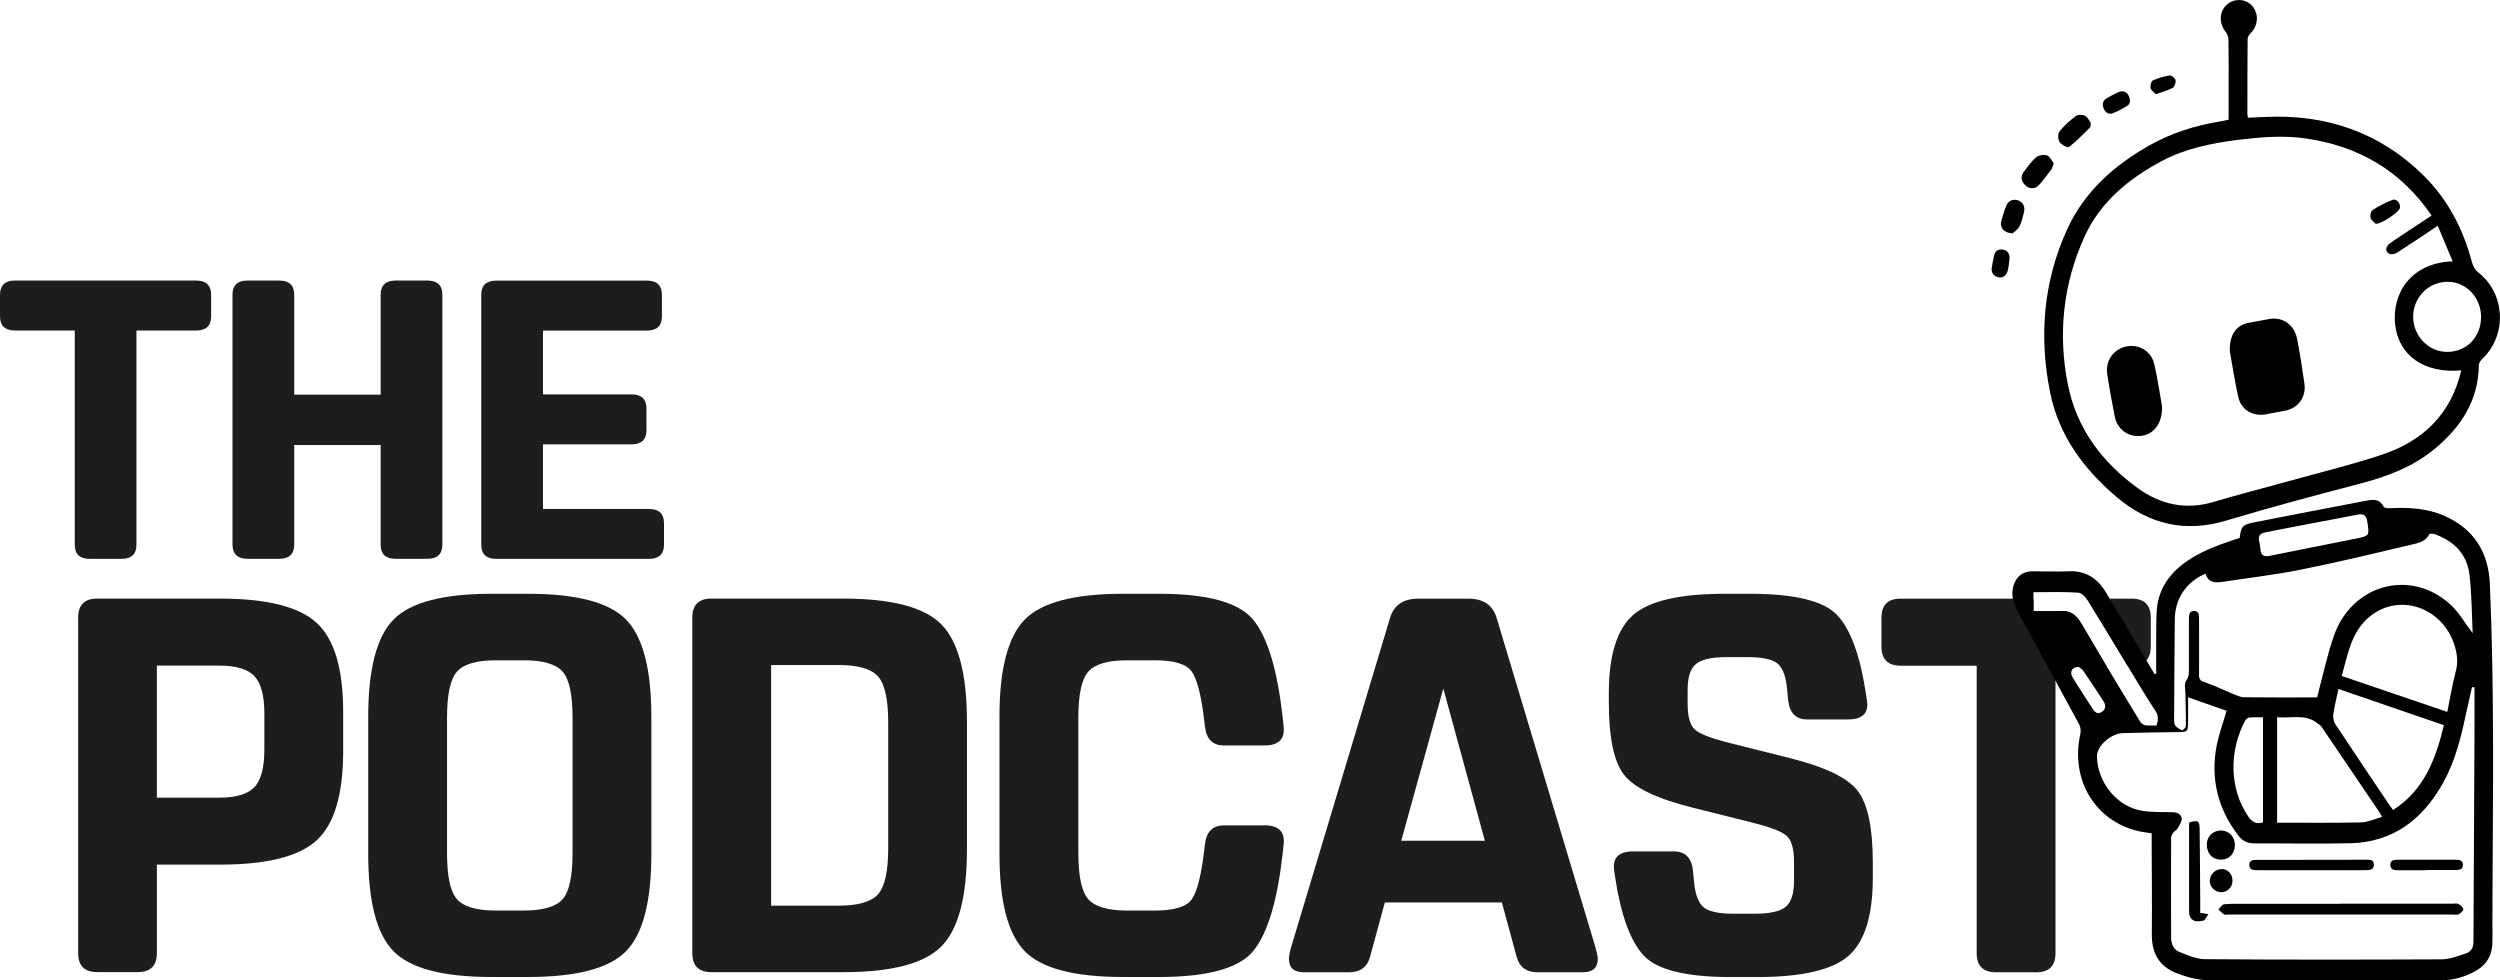 <?xml version="1.0" encoding="UTF-8"?>
<svg id="Capa_2" data-name="Capa 2" xmlns="http://www.w3.org/2000/svg" viewBox="0 0 338.18 132.63">
  <defs>
    <style>
      .cls-1 {
        fill: #010101;
      }

      .cls-1, .cls-2 {
        stroke-width: 0px;
      }

      .cls-2 {
        fill: #1d1d1b;
      }
    </style>
  </defs>
  <g id="Capa_1-2" data-name="Capa 1">
    <path class="cls-2" d="M10.57,83.56c0-1.73.86-2.59,2.59-2.59h16.56c6.38,0,10.76,1.1,13.14,3.31,2.38,2.21,3.56,6.22,3.56,12.02v5.33c0,5.81-1.19,9.82-3.56,12.02-2.38,2.21-6.76,3.31-13.14,3.31h-8.5v11.95c0,1.73-.86,2.59-2.59,2.59h-5.47c-1.73,0-2.59-.86-2.59-2.59v-45.36ZM21.22,90.04v17.86h8.42c2.3,0,3.9-.48,4.79-1.44.89-.96,1.33-2.64,1.33-5.04v-4.9c0-2.4-.44-4.08-1.33-5.04-.89-.96-2.48-1.44-4.79-1.44h-8.42Z"/>
    <path class="cls-2" d="M66.51,132.16c-6.58,0-11-1.16-13.28-3.49-2.28-2.33-3.42-6.71-3.42-13.14v-18.58c0-6.43,1.14-10.81,3.42-13.14,2.28-2.33,6.71-3.49,13.28-3.49h4.9c6.58,0,11,1.16,13.28,3.49,2.28,2.33,3.42,6.71,3.42,13.14v18.58c0,6.43-1.14,10.81-3.42,13.14-2.28,2.33-6.71,3.49-13.28,3.49h-4.9ZM67.09,89.32c-2.64,0-4.4.52-5.29,1.55-.89,1.03-1.33,3.11-1.33,6.23v18.29c0,3.12.44,5.2,1.33,6.23.89,1.03,2.65,1.55,5.29,1.55h3.74c2.64,0,4.4-.52,5.29-1.55.89-1.03,1.33-3.11,1.33-6.23v-18.29c0-3.12-.44-5.2-1.33-6.23-.89-1.03-2.65-1.55-5.29-1.55h-3.74Z"/>
    <path class="cls-2" d="M93.65,83.56c0-1.73.86-2.59,2.59-2.59h17.78c6.58,0,11.02,1.16,13.32,3.49,2.3,2.33,3.46,6.71,3.46,13.14v17.28c0,6.43-1.15,10.81-3.46,13.14-2.3,2.33-6.75,3.49-13.32,3.49h-17.78c-1.73,0-2.59-.86-2.59-2.59v-45.36ZM104.31,89.97v32.54h9.14c2.64,0,4.42-.52,5.33-1.55.91-1.03,1.37-3.11,1.37-6.23v-16.99c0-3.12-.46-5.2-1.37-6.23-.91-1.03-2.69-1.55-5.33-1.55h-9.14Z"/>
    <path class="cls-2" d="M171.05,111.64c1.92,0,2.78.86,2.59,2.59l-.14,1.3c-.72,6.38-2.04,10.75-3.96,13.1-1.92,2.35-6.17,3.53-12.74,3.53h-4.9c-6.58,0-11-1.16-13.28-3.49-2.28-2.33-3.42-6.71-3.42-13.14v-18.58c0-6.43,1.14-10.81,3.42-13.14,2.28-2.33,6.71-3.49,13.28-3.49h4.9c6.58,0,10.82,1.18,12.74,3.53,1.92,2.35,3.24,6.72,3.96,13.1l.14,1.3c.19,1.73-.67,2.59-2.59,2.59h-5.47c-1.54,0-2.4-.86-2.59-2.59l-.14-1.15c-.38-3.12-.92-5.2-1.62-6.23-.7-1.03-2.37-1.55-5-1.55h-3.74c-2.64,0-4.4.52-5.29,1.55-.89,1.03-1.33,3.11-1.33,6.23v18.29c0,3.12.44,5.2,1.33,6.23.89,1.03,2.65,1.55,5.29,1.55h3.74c2.64,0,4.31-.52,5-1.55.7-1.03,1.24-3.11,1.62-6.23l.14-1.15c.19-1.73,1.06-2.59,2.59-2.59h5.47Z"/>
    <path class="cls-2" d="M203.17,122.08h-15.84l-2.02,7.42c-.38,1.34-1.32,2.02-2.81,2.02h-6.12c-1.34,0-2.02-.6-2.02-1.8,0-.38.1-.91.29-1.58l13.39-44.57c.53-1.73,1.8-2.59,3.82-2.59h6.77c2.02,0,3.29.86,3.82,2.59l13.39,44.64c.19.67.29,1.18.29,1.51,0,1.2-.67,1.8-2.02,1.8h-6.12c-1.49,0-2.42-.67-2.81-2.02l-2.02-7.42ZM189.56,113.73h11.3l-5.62-20.59-5.69,20.59Z"/>
    <path class="cls-2" d="M226.42,115.17c1.54,0,2.4.86,2.59,2.59l.14,1.44c.14,1.68.55,2.83,1.22,3.46.67.62,2.04.94,4.1.94h2.88c2.06,0,3.47-.31,4.21-.94.74-.62,1.12-1.78,1.12-3.46v-2.59c0-1.73-.31-2.89-.94-3.49-.62-.6-2.18-1.21-4.68-1.84l-8.06-2.02c-4.85-1.2-7.96-2.69-9.32-4.46-1.37-1.78-2.05-5.02-2.05-9.72v-1.3c0-5.14,1.09-8.66,3.28-10.58,2.18-1.92,6.32-2.88,12.42-2.88h3.38c6.1,0,10.04.97,11.84,2.92,1.8,1.94,3.08,5.46,3.85,10.55l.14.94c.29,1.73-.58,2.59-2.59,2.59h-5.47c-1.54,0-2.4-.86-2.59-2.59l-.14-1.44c-.14-1.68-.55-2.83-1.22-3.46-.67-.62-2.04-.94-4.1-.94h-2.81c-2.06,0-3.47.31-4.21.94-.75.62-1.12,1.78-1.12,3.46v1.87c0,1.73.31,2.89.94,3.49.62.6,2.18,1.21,4.68,1.84l8.06,2.02c4.85,1.2,7.96,2.69,9.32,4.46,1.37,1.78,2.05,5.02,2.05,9.72v2.02c0,5.14-1.09,8.66-3.28,10.58-2.18,1.92-6.33,2.88-12.42,2.88h-3.46c-6.1,0-10.04-.97-11.84-2.92-1.8-1.94-3.08-5.46-3.85-10.55l-.14-.94c-.24-1.73.62-2.59,2.59-2.59h5.47Z"/>
    <path class="cls-2" d="M288.35,80.98h-6.11c.11.13.21.28.29.41,1.78,2.87,3.52,5.77,5.26,8.66h.56c.9,0,1.57-.24,2-.72.39-.43.59-1.05.59-1.87v-3.89c0-1.73-.87-2.59-2.59-2.59ZM281.55,84.34c-.7-1.2-1.5-1.76-2.83-1.69-1.2.06-2.41.01-3.65.01v-1.68h-17.97c-1.73,0-2.59.86-2.59,2.59v3.89c0,1.72.86,2.59,2.59,2.59h10.29v38.88c0,1.73.87,2.59,2.6,2.59h5.47c1.73,0,2.59-.86,2.59-2.59v-38.88h6.87c-1.13-1.9-2.26-3.8-3.37-5.71Z"/>
    <g>
      <path class="cls-2" d="M12.14,75.6c-1.35,0-2.03-.64-2.03-1.93v-28.96H2.03c-1.35,0-2.03-.64-2.03-1.93v-2.9c0-1.29.68-1.93,2.03-1.93h24.5c1.35,0,2.03.64,2.03,1.93v2.9c0,1.29-.68,1.93-2.03,1.93h-8.07v28.96c0,1.29-.68,1.93-2.03,1.93h-4.29Z"/>
      <path class="cls-2" d="M39.8,39.88v13.51h11.69v-13.51c0-1.29.68-1.93,2.03-1.93h4.29c1.35,0,2.03.64,2.03,1.93v33.78c0,1.29-.68,1.93-2.03,1.93h-4.29c-1.35,0-2.03-.64-2.03-1.93v-13.46h-11.69v13.46c0,1.29-.68,1.93-2.03,1.93h-4.29c-1.35,0-2.03-.64-2.03-1.93v-33.78c0-1.29.68-1.93,2.03-1.93h4.29c1.35,0,2.03.64,2.03,1.93Z"/>
      <path class="cls-2" d="M89.82,73.67c0,1.29-.68,1.93-2.03,1.93h-20.66c-1.35,0-2.03-.64-2.03-1.93v-33.78c0-1.29.68-1.93,2.03-1.93h20.38c1.35,0,2.03.64,2.03,1.93v2.9c0,1.29-.68,1.93-2.03,1.93h-14.06v8.63h11.97c1.35,0,2.03.64,2.03,1.93v2.9c0,1.29-.68,1.93-2.03,1.93h-11.97v8.74h14.34c1.35,0,2.03.64,2.03,1.93v2.9Z"/>
    </g>
    <g id="Capa_1-2" data-name="Capa 1-2">
      <g>
        <path class="cls-1" d="M337.16,122.95v-1.04c.06-14.29.27-28.59-.35-42.88-.18-4.39-2.2-7.5-6.15-9.25-2.39-1.05-4.87-1.16-7.4-1.03-.27.01-.74-.04-.82-.21-.51-1.03-1.36-1-2.24-.83-5.1.97-10.19,1.95-15.28,2.95-1.58.31-1.75.52-1.96,2.12-.24.07-.48.14-.72.22-2.45.82-4.87,1.7-6.96,3.31-2.06,1.59-3.37,3.65-3.54,6.33-.1,1.8-.05,3.61-.07,5.42v3.08h-.02c-.07.02-.14.03-.21.03-.08-.16-.18-.31-.27-.46-.27-.46-.55-.92-.82-1.38-1.65-2.79-3.3-5.57-4.97-8.35-.18-.29-.35-.59-.53-.88-1.14-1.91-2.77-2.93-5.03-2.82-1.64.07-3.29,0-4.94,0-1.31.01-2.22.78-2.55,2.09-.15.57-.14,1.1-.04,1.61.15.82.55,1.57.96,2.33,1.6,2.93,3.2,5.86,4.8,8.79,1.07,1.95,2.13,3.9,3.19,5.86.21.36.26.91.17,1.33-1.37,6.14,1.97,11.77,7.86,13.14.57.14,1.17.19,1.79.29v1.33c.01,4.11.06,8.24.02,12.37-.02,2.51,1.02,4.32,3.29,5.2,1.33.5,2.77.95,4.18.96,10.51.08,21.02.05,31.54.03,1.73,0,3.37-.43,4.88-1.32,1.46-.85,2.18-2.14,2.18-3.86,0-.78.03-1.55,0-2.32M306.58,71.98c2.85-.56,5.7-1.1,8.56-1.64,1.26-.25,2.54-.48,3.81-.73.76-.15,1.15.09,1.28.96.28,1.87.33,1.9-1.44,2.27-3.92.8-7.85,1.54-11.77,2.35-.92.19-1.2-.17-1.26-1.01-.02-.36-.11-.7-.17-1.05h-.01c-.17-.84.4-1.04,1-1.15ZM294.1,96.78c.02-4.33.04-8.66.09-12.99.02-2.8,1.54-5.07,4.16-6.2.35,1.22,1.28,1.28,2.28,1.12,3.54-.54,7.09-.95,10.59-1.65,4.99-1,9.95-2.19,14.91-3.37.92-.22,1.96-.36,2.48-1.42.06-.11.53-.09.77,0,2.58.93,4.35,2.68,4.68,5.51.3,2.63.3,5.29.42,7.88v-.02c-1.04-1.34-1.87-2.85-3.07-3.92-5.34-4.81-13.21-2.69-15.67,4.21-.9,2.52-1.44,5.17-2.14,7.75-.07.28-.14.57-.15.66-3.36,0-6.63.02-9.9-.02-.52-.01-1.03-.27-1.52-.47-1.28-.52-2.52-1.14-3.82-1.58-.55-.19-.74-.37-.74-.95.02-2.51,0-5.04,0-7.56,0-.52.01-1.1-.66-1.12-.69-.01-.71.57-.71,1.1v7.11c0,.45-.06.81-.38,1.25-.3.42-.09,1.23-.09,1.87.02,1.42.08,2.83.06,4.25-.01.2-.41.59-.5.56-.36-.16-.8-.37-.97-.69-.18-.36-.12-.87-.12-1.31ZM331.06,96.3h-.01s0,0,0,0c-4.85-1.65-9.51-3.24-14.28-4.86.85-2.97,1.29-6.07,3.88-8.11,4.12-3.25,10.04-1.02,11.48,4.31.29,1.07.37,2.09.06,3.21-.47,1.76-.76,3.56-1.14,5.45h.01ZM315.89,97.93c-.24-.36-.31-.93-.25-1.37.16-1.1.44-2.18.69-3.36,4.79,1.65,9.47,3.25,14.25,4.89h.01c-1.1,4.63-2.71,8.83-6.87,11.48-.15-.21-.3-.38-.43-.57-2.47-3.69-4.96-7.36-7.4-11.07ZM322.22,110.51h-.01c-1.02.29-1.93.72-2.84.74-3.74.08-7.49.04-11.34.04v-14.28c1.86.23,3.8-.53,5.49.86.17.15.4.25.52.44,2.62,3.85,5.24,7.72,7.85,11.59.08.12.14.25.33.61ZM306.12,97.04v14.2c-.82.25-1.41.05-1.93-.7-2.7-3.88-2.65-9.03-.46-13.11.1-.18.38-.36.59-.37.57-.06,1.15-.02,1.8-.02ZM275.07,82.66v-2.55c2.06,0,4.08-.08,6.07.06.37.03.78.4,1.1.81.11.13.21.28.29.41,1.78,2.87,3.52,5.77,5.26,8.66.52.86,1.04,1.72,1.56,2.58.71,1.16,1.4,2.31,2.16,3.43.45.66.51,1.29.19,2.08h-.01c-.5-.01-1.02.04-1.52-.03-.25-.05-.54-.29-.69-.53-1.52-2.51-3.05-5.01-4.56-7.53-1.13-1.9-2.26-3.8-3.37-5.71-.7-1.2-1.5-1.76-2.83-1.69-1.2.06-2.41.01-3.65.01ZM283,95.76c-.88-1.37-1.79-2.73-2.64-4.14-.43-.71-.09-1.4.81-1.41.14.12.46.27.64.54.92,1.32,1.8,2.67,2.68,4.02.35.54.47,1.1-.17,1.53-.66.43-1.01-.06-1.32-.54ZM334.73,98.87c-.05,9.49-.1,18.98-.14,28.47,0,.83-.3,1.41-1.04,1.64-1.06.33-2.16.79-3.24.79-10.69.05-21.37.06-32.06-.02-1.15,0-2.32-.55-3.44-.98-.79-.31-1.12-1.07-1.12-1.94-.01-4.5-.02-9.01,0-13.52,0-.25.18-.52.34-.73.16-.21.44-.32.56-.54.24-.44.6-.95.53-1.37-.11-.64-.74-.8-1.37-.81-1.32-.02-2.67.03-3.97-.18-3.42-.56-6.06-3.83-6.12-7.38-.02-1.36,1.85-3.08,3.51-3.13,2.54-.08,5.08-.1,7.62-.14,1.06-.02,1.18-.1,1.2-1.21.01-1.06,0-2.13,0-3.49h.01c1.84.65,3.53,1.24,5.19,1.82-.47,1.64-1.01,3.11-1.32,4.62-.89,4.54.13,8.63,2.92,12.26.56.75,1.25,1.06,2.16,1.06,4.33-.02,8.66.08,12.99-.02,5.8-.14,9.84-3.25,12.61-8.3,1.66-3.02,2.44-6.37,3.15-9.73.22-1.03.46-2.05.69-3.08.11.01.23.01.34.01,0,1.97.01,3.94,0,5.9Z"/>
        <path class="cls-1" d="M301.47,16.16v-3.83c0-2.32.02-4.63-.02-6.94,0-.37-.16-.8-.39-1.09-.92-1.18-.87-2.73.17-3.67.99-.9,2.58-.82,3.43.17.93,1.08.82,2.64-.21,3.69-.2.2-.41.52-.41.79-.03,3.38-.03,6.77-.03,10.15,0,.14.05.28.07.49.82-.03,1.58-.07,2.35-.1,8.23-.39,15.5,2.05,21.48,7.99,3.24,3.22,5.3,7.2,6.48,11.67.13.5.43,1.05.82,1.35,3.69,2.83,3.98,8.45.6,11.69-.23.22-.49.56-.49.85-.05,4.85-2.45,8.41-5.95,11.33-2.97,2.47-6.47,3.77-10.14,4.73-6.05,1.58-12.1,3.19-18.09,4.99-5.52,1.66-10.39.53-14.75-3.13-4.44-3.75-7.88-8.29-9.07-14.22-1.53-7.59-.9-15.02,2.31-22.05,2.33-5.11,6.36-8.66,11.12-11.35,2.99-1.69,6.19-2.69,9.55-3.24.37-.06.72-.14,1.16-.23h0ZM332.96,50.1c-5,.46-8.49-1.98-8.96-6.18-.49-4.34,2.25-8.4,7.78-8.56-.69-1.64-1.35-3.21-2.02-4.82-1.95,1.3-3.71,2.49-5.5,3.64-.27.17-.73.28-1.01.17-.64-.28-.61-.98.08-1.46,1.25-.89,2.56-1.72,3.84-2.57.57-.38,1.14-.75,1.76-1.17-4.22-6.15-9.98-9.41-17.03-10.42-3.02-.44-6.05-.19-9.07.18-3.59.45-7.12,1.14-10.37,2.86-4.46,2.37-8.32,5.5-10.48,10.24-2.89,6.36-3.63,13.12-2.25,20.03,1.2,6,4.67,10.51,9.42,13.97,3.08,2.24,6.51,3.01,10.27,1.89,3.45-1.03,6.95-1.91,10.42-2.88,4.19-1.17,8.43-2.18,12.56-3.58,5.35-1.83,9.15-5.4,10.53-11.31h0ZM335.62,42.9c0-2.63-1.97-4.75-4.46-4.78-2.61-.03-4.72,2.07-4.73,4.72,0,2.6,2.09,4.77,4.6,4.76,2.63,0,4.58-2,4.59-4.7Z"/>
        <path class="cls-1" d="M282.83,16.62c-.05.36-.02.52-.08.59-.93.92-1.84,1.88-2.87,2.67-.18.14-1.04-.3-1.29-.68-.22-.33-.23-1.13,0-1.42.63-.79,1.4-1.48,2.21-2.08.29-.22.93-.22,1.26-.03.37.19.58.72.76.96Z"/>
        <path class="cls-1" d="M277.81,22.11c-.15.39-.19.65-.32.82-.55.72-1.08,1.45-1.69,2.12-.52.57-1.32.54-1.85,0-.54-.54-.68-1.18-.18-1.82.53-.69,1.04-1.43,1.7-1.98.34-.28,1.03-.37,1.46-.22.38.14.62.73.89,1.08Z"/>
        <path class="cls-1" d="M272.27,31.56c-1.18-.02-1.78-.78-1.56-1.62.18-.71.4-1.41.67-2.09.27-.71.95-.98,1.63-.74.65.23.97.87.77,1.63-.17.65-.31,1.34-.62,1.91-.23.43-.71.73-.89.9Z"/>
        <path class="cls-1" d="M288.15,13.68c-.05.11-.12.47-.32.59-.66.4-1.35.8-2.07,1.06-.56.2-1.02-.16-1.22-.73-.18-.52-.09-1.01.42-1.3.55-.31,1.11-.63,1.69-.87.73-.31,1.46.25,1.48,1.26h0Z"/>
        <path class="cls-1" d="M271.83,35.04c-.07.52-.11,1.06-.24,1.56-.15.6-.58,1.01-1.19.92-.66-.11-1.08-.57-.97-1.33.07-.52.21-1.03.3-1.56.13-.68.57-.97,1.18-.87.66.1.98.57.92,1.27h0Z"/>
        <path class="cls-1" d="M291.62,12.74c-.25-.27-.64-.51-.71-.83-.07-.31.09-.93.31-1.03.72-.33,1.5-.55,2.29-.67.24-.03.72.36.78.63.06.31-.11.9-.36,1.03-.68.37-1.44.56-2.31.87h0Z"/>
        <path class="cls-1" d="M316.62,122.24h15.24c.23,0,.51-.07.68.03.27.17.63.44.68.72.03.2-.36.53-.62.69-.2.11-.5.03-.77.03h-30.39c-.2,0-.45.07-.6-.03-.28-.17-.5-.44-.76-.66.27-.24.5-.67.79-.7,1.06-.09,2.13-.06,3.2-.06h12.56v-.03h0Z"/>
        <path class="cls-1" d="M312.66,117.71h-7.35c-.52,0-1.05-.03-1.04-.73,0-.66.56-.66,1.03-.66,4.93,0,9.86-.02,14.79-.02.46,0,1.02-.03,1.03.64.02.67-.47.77-1.02.77-2.48,0-4.96,0-7.44,0h0Z"/>
        <path class="cls-1" d="M297.62,123.47c.33.05.57.1,1.12.19-.3.4-.47.85-.7.88-.65.1-1.42.27-1.8-.57-.1-.23-.12-.52-.12-.78v-11.62c0-.11.03-.23.04-.33,1.22-.31,1.37-.24,1.39.94.05,3.34.05,6.69.08,10.03v1.27h0Z"/>
        <path class="cls-1" d="M328.16,117.72h-3.81c-.5,0-.99-.09-1.01-.7-.02-.65.5-.72.98-.72h7.88c.49,0,.98.06.96.73-.02.59-.48.66-.93.66h-4.07v.02h0Z"/>
        <path class="cls-1" d="M300.47,116.29c-1.19,0-1.97-.83-1.95-2.09.02-1.06.82-1.84,1.9-1.86,1.07,0,1.9.84,1.9,1.96,0,1.15-.77,1.99-1.85,1.98h0Z"/>
        <path class="cls-1" d="M302,119.13c0,.86-.69,1.56-1.53,1.56-.86,0-1.57-.72-1.55-1.56.02-.83.73-1.55,1.57-1.57.85-.03,1.5.65,1.5,1.56h0Z"/>
        <path class="cls-1" d="M301.63,47.38c-.04-2.17.94-3.41,2.54-3.71.93-.18,1.87-.35,2.8-.52,1.84-.32,3.41.78,3.78,2.77.38,1.98.69,3.96.97,5.94.27,1.83-.82,3.34-2.59,3.69-.88.17-1.75.34-2.64.5-1.72.3-3.31-.59-3.7-2.28-.52-2.27-.85-4.59-1.18-6.39h.02Z"/>
        <path class="cls-1" d="M292.47,55c.04,2.32-1.15,3.76-2.82,3.96-1.72.21-3.22-.84-3.58-2.6-.38-1.91-.73-3.83-1.02-5.75-.27-1.81.83-3.37,2.56-3.74,1.69-.37,3.41.62,3.8,2.38.47,2.06.78,4.17,1.06,5.75Z"/>
        <path class="cls-1" d="M321.37,30.27c-.16-.17-.58-.42-.69-.77-.1-.31.03-.94.26-1.08.84-.54,1.75-1.02,2.68-1.38.59-.23,1.19.55,1,1.15-.17.53-2.45,2.12-3.24,2.09h0Z"/>
      </g>
    </g>
  </g>
</svg>